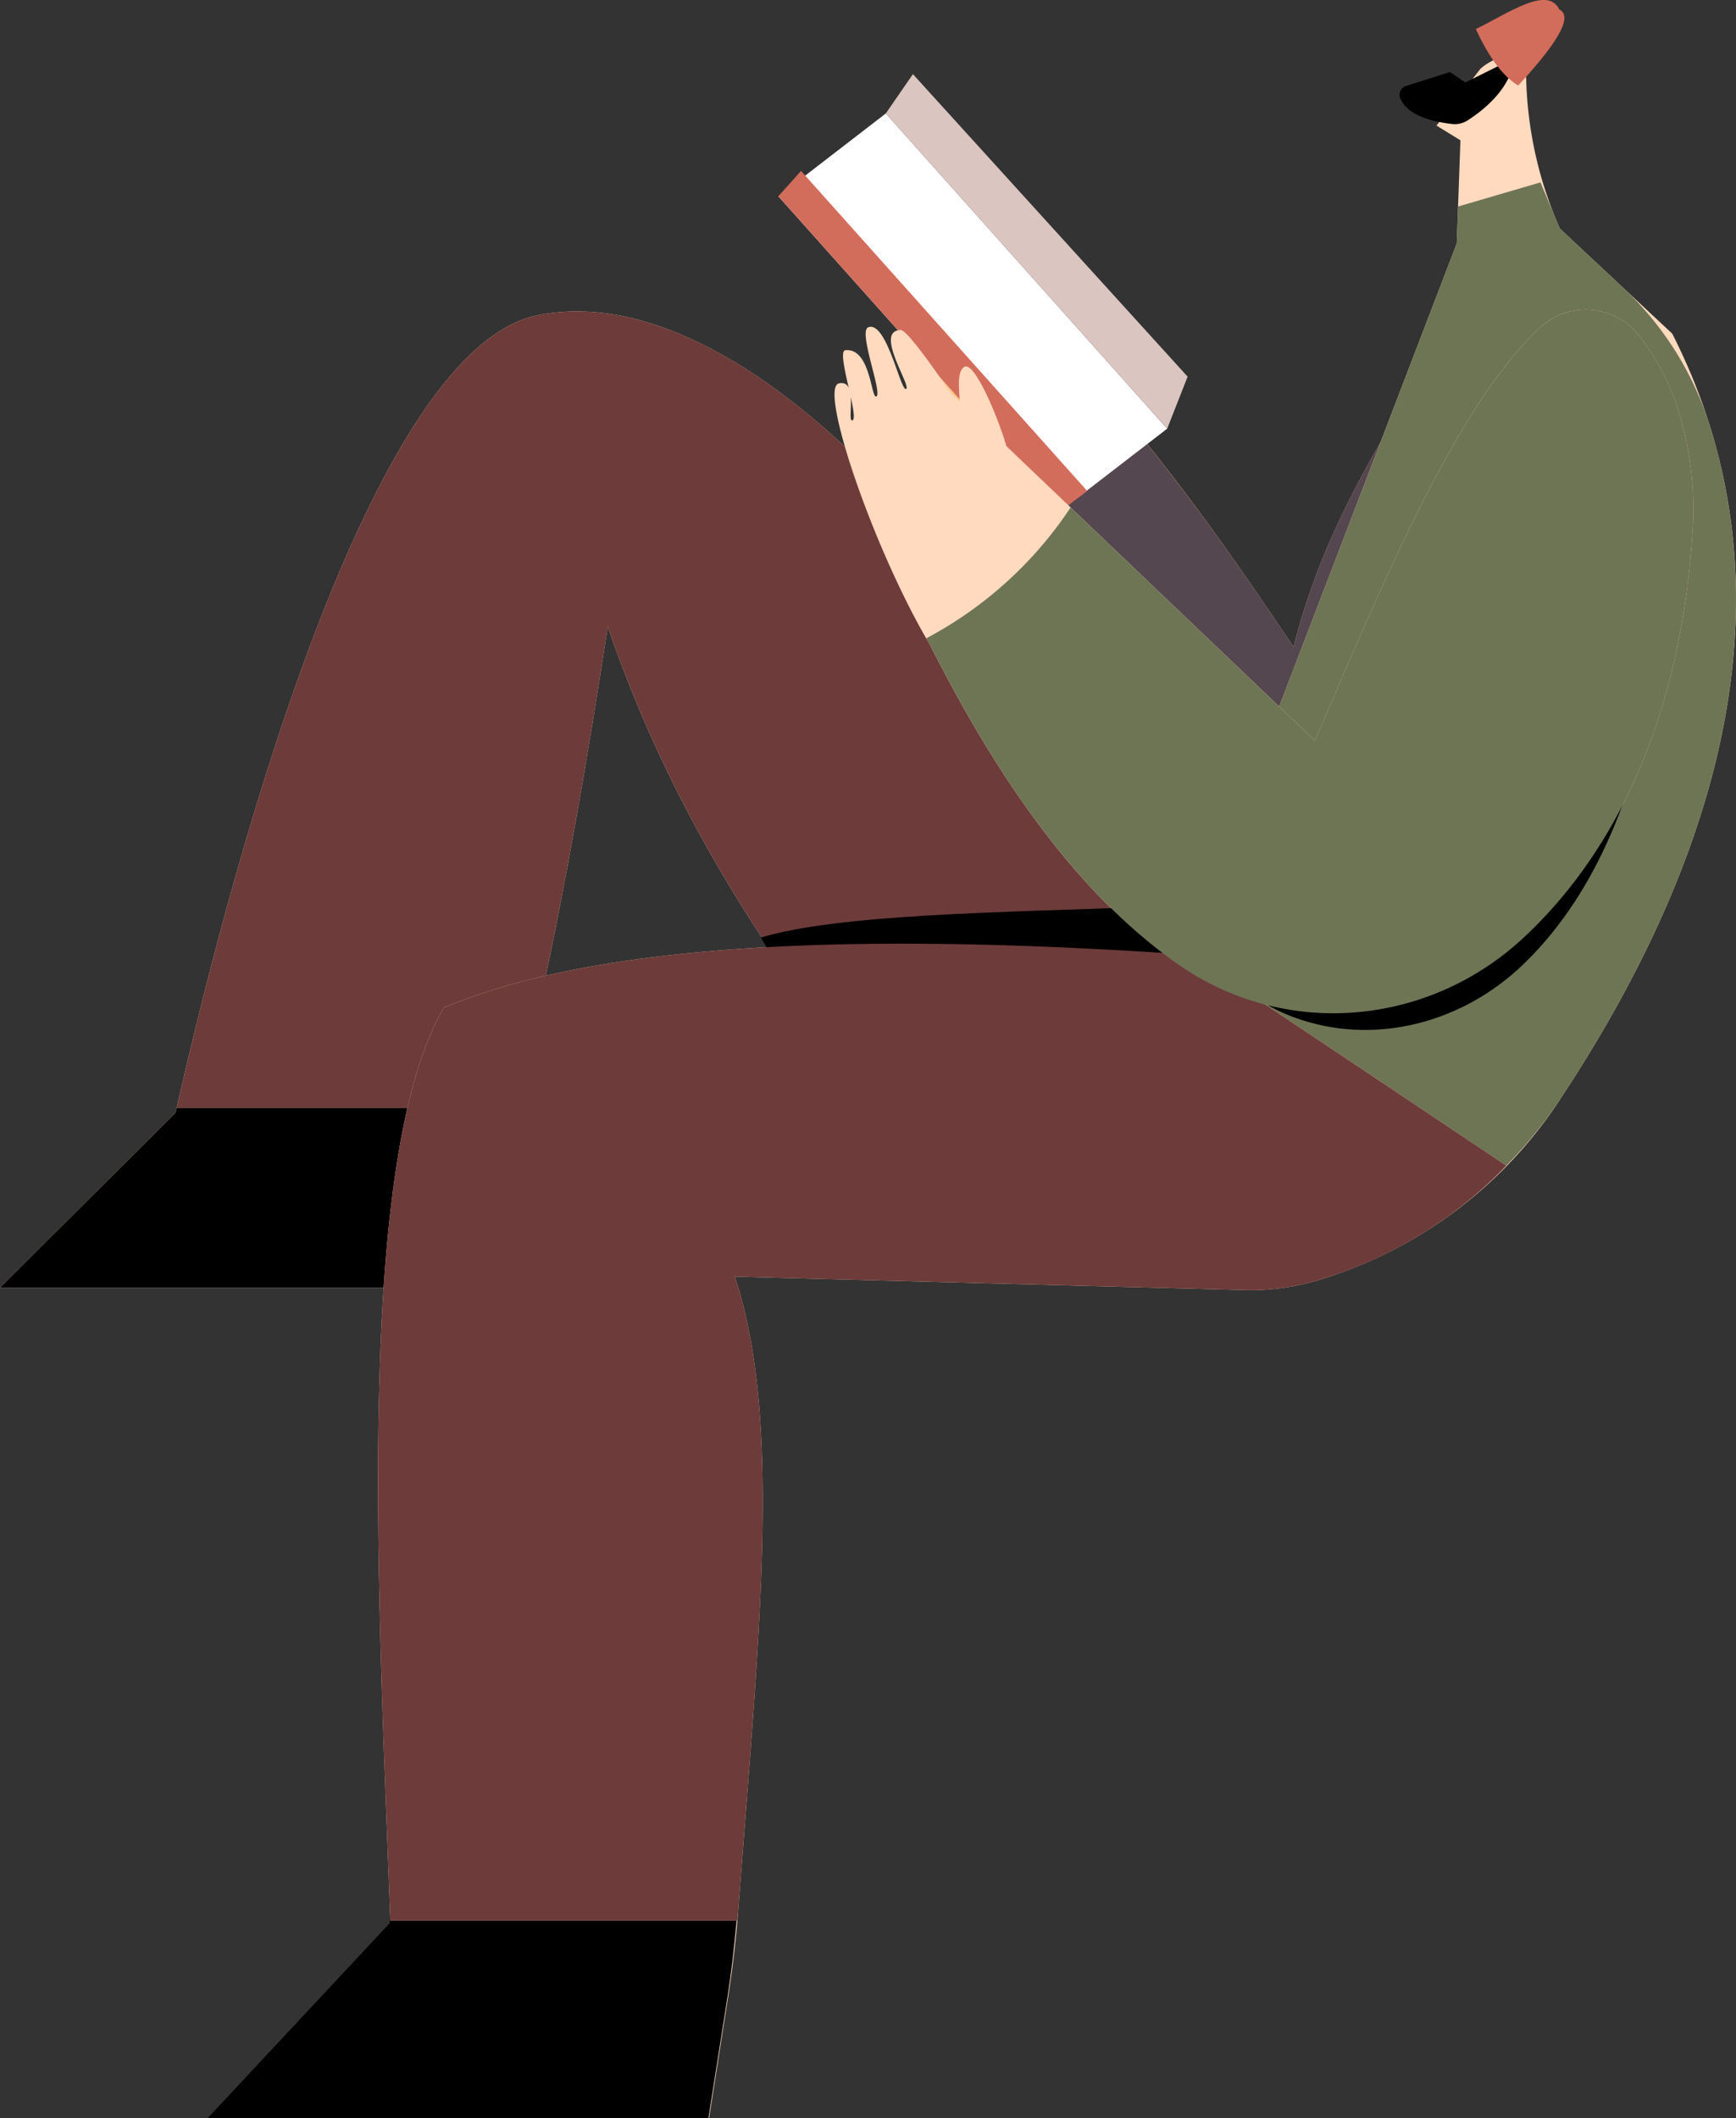<svg id="グループ_317" data-name="グループ 317" xmlns="http://www.w3.org/2000/svg" xmlns:xlink="http://www.w3.org/1999/xlink" width="273.603" height="333.843" viewBox="0 0 273.603 333.843">
  <rect x="0" y="0" width="273.603" height="333.843" fill="#333333" stroke="none"/>
  <defs>
    <clipPath id="clip-path">
      <rect id="長方形_4285" data-name="長方形 4285" width="273.603" height="333.843" fill="none"/>
    </clipPath>
  </defs>
  <g id="グループ_316" data-name="グループ 316" clip-path="url(#clip-path)">
    <path id="パス_2282" data-name="パス 2282" d="M149.867,26.9c-9.638,15.043-19.616,30.395-24.4,49.479-9.851-14.594-20.378-29.959-34.685-45.431l-3.7-5.223s-3.29-4.7-4.934-4.177,2.055,5.613.823,6.4-10.31-7.756-12.909-4.84c-1.149,1.289,5.917,4.056,5.23,4.188s-9.439-5.206-9.148-2.012c.25,2.76,6.955,3.969,6.681,4.623s-5.722-4.42-6.681-2.592,4.761,4.941,4.214,6.248-3.29-3-4.387-1.176,40.453,64.375,56.51,75.274a14.929,14.929,0,0,0,15.209.994c16.691-8.675,20.2-32.387,21.917-53.423Z" transform="translate(78.41 25.567)" fill="#ffc789"/>
    <path id="パス_2283" data-name="パス 2283" d="M141.669,23.966c-9.638,15.043-19.616,30.395-24.4,49.479-7.972-11.81-16.422-24.128-26.925-36.6-.843,8.3-9.715,12.381-17.5,18.683C85.785,74.141,105.4,98.7,114.277,104.724a14.929,14.929,0,0,0,15.209.994c16.691-8.675,20.2-32.387,21.917-53.423Z" transform="translate(86.608 28.496)" fill="#554750"/>
    <path id="パス_2284" data-name="パス 2284" d="M186.635,123.741c-22.166-52.8-67.05-107.685-101.88-100.72C59.421,28.089,38,103,27.672,148.7L0,176.278H72.564c9.575-25.907,16.893-62.672,23.221-104.2,12.316,36.274,34.593,66.558,60.954,94.914Z" transform="translate(0 26.659)" fill="#ffdabf"/>
    <path id="パス_2285" data-name="パス 2285" d="M27.672,80.531,0,108.106H72.564a289.021,289.021,0,0,0,8.623-28.35H27.849c-.057.256-.12.521-.177.775" transform="translate(0 94.833)"/>
    <path id="パス_2286" data-name="パス 2286" d="M69.628,23.022c-25.191,5.039-46.517,79.134-56.906,124.906H66.058c5.582-21.849,10.319-47.752,14.6-75.852,12.316,36.272,34.593,66.558,60.954,94.912l29.9-43.247c-22.166-52.806-67.05-107.685-101.88-100.72" transform="translate(15.127 26.66)" fill="#6d3b3a"/>
    <path id="パス_2287" data-name="パス 2287" d="M215.551,5.873l-6.966,9,3.772,2.323-.58,16.256L168.82,145.487C118.211,142.033,76.8,143.5,52.135,153.9,37.972,178.2,41.816,246.5,43.718,298.161L14.983,328.928h78.95l3.008-19.115c.711-4.52,1.246-9.076,1.591-13.64,3.336-44.017,6.928-77.264-.534-99.892l81.176,2.139a38.292,38.292,0,0,0,12.364-2.082,69.167,69.167,0,0,0,36.557-28.048c23.464-35.491,38.814-78.923,17.644-120.62l-17.7-16.545a62.209,62.209,0,0,1-5.317-23.449c-.024-3.419-3.36-5.009-7.165-1.8" transform="translate(17.815 4.915)" fill="#ffdabf"/>
    <path id="パス_2288" data-name="パス 2288" d="M116.947,4.614l-5.805,2.9-2.419-1.646-6.9,2.193a1.468,1.468,0,0,0-.957,1.929c1.014,2.338,3.964,3.559,8.159,4.065a3.75,3.75,0,0,0,2.491-.58c3.229-2.1,5.748-4.621,6.979-7.9Z" transform="translate(119.806 5.486)"/>
    <path id="パス_2289" data-name="パス 2289" d="M43.672,138.662,14.937,169.429h78.95l3.008-19.115c.628-3.993,1.084-8.012,1.432-12.04H43.657c0,.129.011.261.015.387" transform="translate(17.761 164.414)"/>
    <path id="パス_2290" data-name="パス 2290" d="M167.719,50.623a50.459,50.459,0,0,0-13.725-21.2l-9.627-8.995-3.06-7.3-12.988,3.807-.208,5.81L85.348,134.279l50.573,33.814a72.653,72.653,0,0,0,8.509-10.5c20.91-31.632,35.377-69.572,23.289-106.969" transform="translate(101.482 15.613)" fill="#6e7555"/>
    <path id="パス_2291" data-name="パス 2291" d="M106.254,4.584c1.955,4.19,4.135,7.373,6.677,8.9,5.718-6.2,8.866-10.807,6.482-12-1.885-3.809-8.014.6-13.158,3.1" transform="translate(126.34 -0.001)" fill="#d36d5b"/>
    <path id="パス_2292" data-name="パス 2292" d="M61.156,28.055c.061.285.123.563.18.838a4.106,4.106,0,0,0-.18-.838" transform="translate(72.717 33.358)" fill="#ffdabf"/>
    <path id="パス_2293" data-name="パス 2293" d="M66.639,24.276a18.667,18.667,0,0,0,2.226.965,15.039,15.039,0,0,0-2.226-.965" transform="translate(79.236 28.865)" fill="#ffc789"/>
    <path id="パス_2294" data-name="パス 2294" d="M117.321,57.846,100.391,70.9,56.042,21.226,72.972,8.168Z" transform="translate(66.635 9.712)" fill="#fff"/>
    <path id="パス_2295" data-name="パス 2295" d="M104.719,62.749l-4.328,3.233L56.042,16.3l3.568-4Z" transform="translate(66.635 14.634)" fill="#d36d5b"/>
    <path id="パス_2296" data-name="パス 2296" d="M171.335,25.07C158.319,37.132,146.858,64.444,135.8,90.229L78.325,35.369s-6.6-9.912-7.837-9.868c-4.21.144,1.742,8.852.871,9.288s-3.047-10.739-5.95-9.724c-1.655.578,2.176,10.159,1.3,10.884s-.869-7.692-4.934-7.257c-1.471.158,2.178,10.45,1.162,11.031s1.016-6.532-2.178-5.805,5.446,26.187,14.369,41.217c13.16,26.045,26.023,41.093,38.882,50.19,16.884,11.946,39.578,10.028,54.7-4.08,15.441-14.408,24.67-36.156,26.525-63.011a51.928,51.928,0,0,0-2.555-21.185,36.207,36.207,0,0,0-5.941-10.825,10.625,10.625,0,0,0-15.411-1.154" transform="translate(71.446 26.504)" fill="#ffdabf"/>
    <path id="パス_2297" data-name="パス 2297" d="M76.708,39.507c-1.215-4.538-5.23-14.242-6.843-13.025s-.175,5.9-.849,7.364Z" transform="translate(82.062 31.363)" fill="#ffdabf"/>
    <path id="パス_2298" data-name="パス 2298" d="M63.776,11.533l44.35,49.678,3.216-8.2L68.049,5.338Z" transform="translate(75.831 6.347)" fill="#dbc5c1"/>
    <path id="パス_2299" data-name="パス 2299" d="M86.9,90.68c2.822,6.07,7.631,10.518,14.991,12.885,12.121,3.9,25.358.223,34.6-8.535,10.735-10.181,17.922-25.754,21.431-46.92C149.628,79.549,110.477,86.532,86.9,90.68" transform="translate(103.321 57.204)"/>
    <path id="パス_2300" data-name="パス 2300" d="M54.781,70.126c12.322-3.715,37.883-3.969,61.111-4.833l4.925,10.945L56.423,72.863Z" transform="translate(65.137 77.636)"/>
    <path id="パス_2301" data-name="パス 2301" d="M154.463,69.107l-.195.508c-50.608-3.452-92.018-1.99-116.684,8.417-14.128,24.235-10.339,92.252-8.43,143.872H83.821c.055-.641.136-1.281.184-1.922,3.33-43.859,6.887-77-.558-99.573l81.176,2.139a38.237,38.237,0,0,0,12.364-2.08,67.7,67.7,0,0,0,28.048-17.547Z" transform="translate(32.366 80.785)" fill="#6d3b3a"/>
    <path id="パス_2302" data-name="パス 2302" d="M184.841,37.049A36.234,36.234,0,0,0,178.9,26.224a10.627,10.627,0,0,0-15.411-1.156c-13.016,12.066-24.478,39.379-35.539,65.161L89.443,53.471A62.165,62.165,0,0,1,66.686,74.1c.2.348.4.7.6,1.035,13.16,26.045,26.023,41.09,38.882,50.19,16.884,11.946,39.578,10.03,54.7-4.08,15.441-14.408,24.67-36.156,26.525-63.011a51.961,51.961,0,0,0-2.555-21.185" transform="translate(79.292 26.503)" fill="#6e7555"/>
  </g>
</svg>
